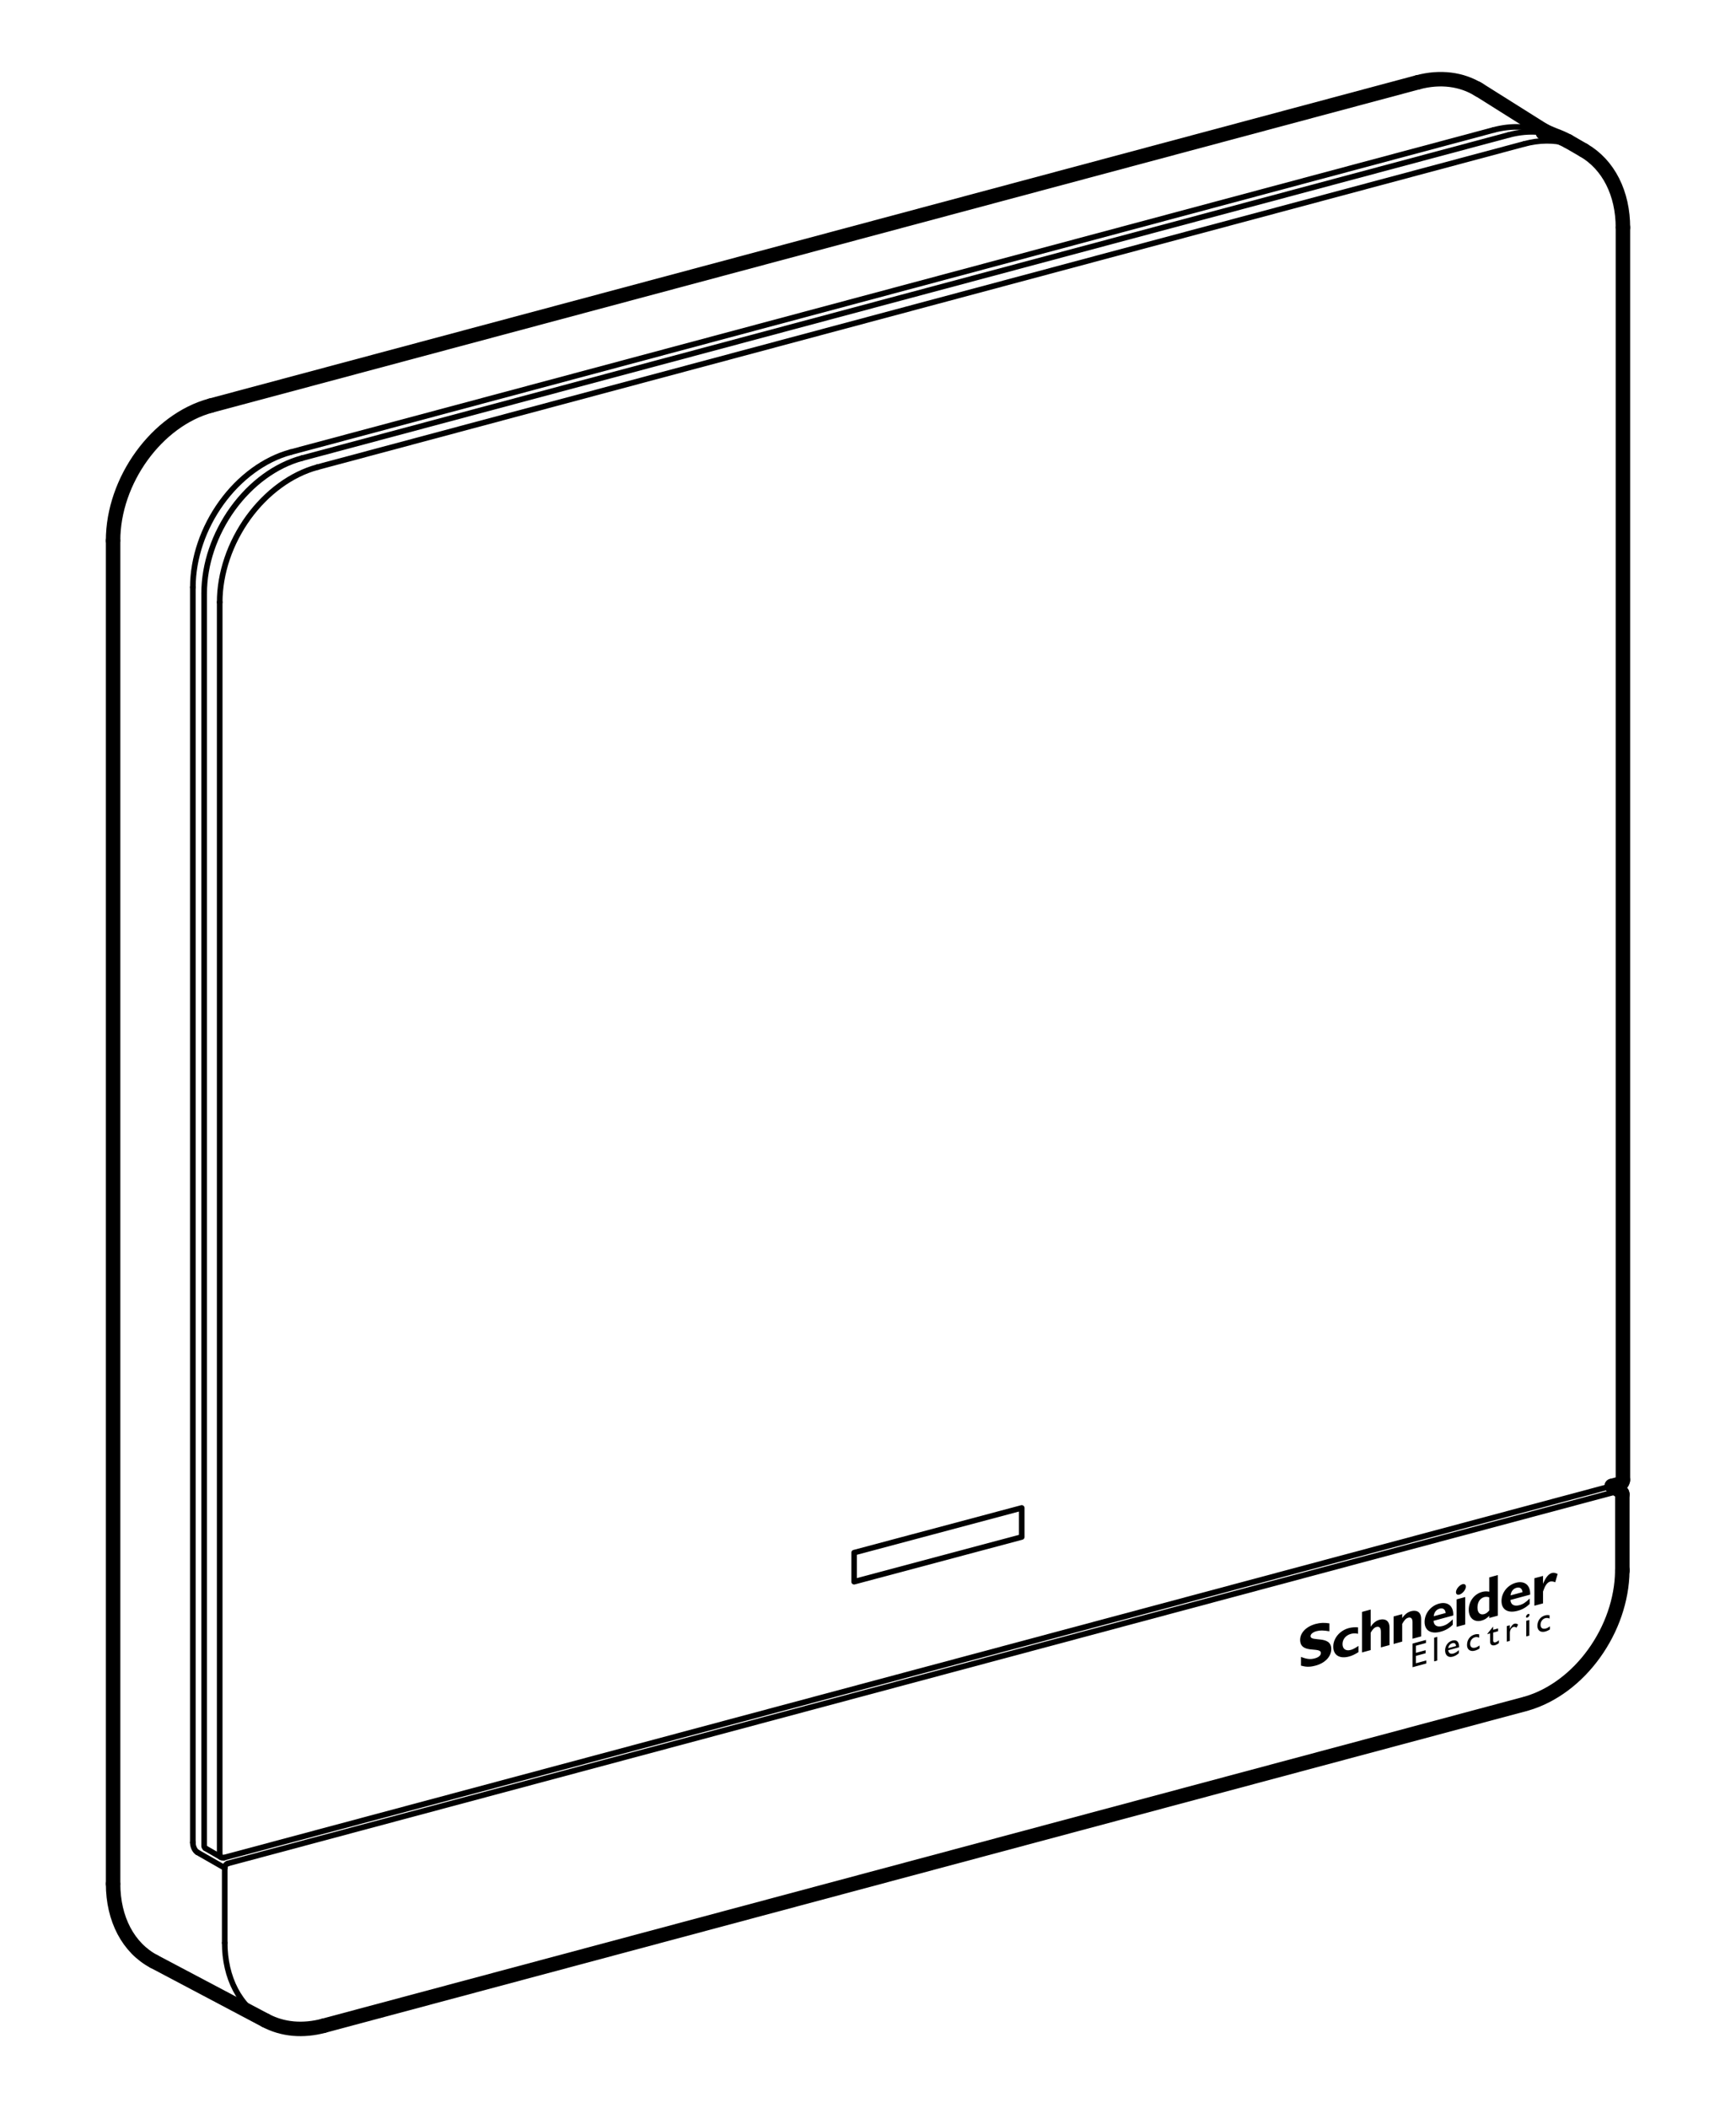 <?xml version="1.0" encoding="utf-8"?>
<!-- Generator: Adobe Illustrator 23.0.3, SVG Export Plug-In . SVG Version: 6.00 Build 0)  -->
<svg version="1.1" id="Layer_1" xmlns="http://www.w3.org/2000/svg" xmlns:xlink="http://www.w3.org/1999/xlink" x="0px" y="0px"
	 width="77.957px" height="94.613px" viewBox="0 0 77.957 94.613" style="enable-background:new 0 0 77.957 94.613;"
	 xml:space="preserve">
<style type="text/css">
	.st0{fill:none;stroke:#000000;stroke-width:0.253;stroke-linecap:round;stroke-linejoin:round;stroke-miterlimit:10;}
	.st1{fill:none;stroke:#000000;stroke-width:0.65;stroke-linecap:round;stroke-linejoin:round;stroke-miterlimit:10;}
	.st2{fill:none;stroke:#000000;stroke-width:0.25;stroke-linecap:round;stroke-linejoin:round;stroke-miterlimit:10;}
	.st3{fill:none;}
</style>
<g>
	<g>
		<g id="LINE_223_">
			<line class="st0" x1="10.238" y1="83.631" x2="72.677" y2="66.917"/>
		</g>
		<g>
			<g>
				<path class="st0" d="M69.22,5.942c-0.02-0.003-0.041-0.005-0.061-0.007c-0.468-0.05-0.949-0.002-1.402,0.12"/>
				<path class="st0" d="M69.1,5.844c-0.27-0.084-0.552-0.132-0.835-0.145c-0.403-0.019-0.807,0.032-1.194,0.135"/>
				<path class="st0" d="M69.369,5.941c-0.088-0.036-0.178-0.069-0.269-0.097"/>
				<path class="st0" d="M68.454,6.458c0.322-0.086,0.655-0.136,0.99-0.139c0.317-0.003,0.635,0.035,0.939,0.119"/>
				<path class="st0" d="M71.112,6.742c-0.229-0.132-0.474-0.234-0.729-0.304"/>
				<path class="st0" d="M69.281,5.951c-0.02-0.003-0.041-0.006-0.061-0.008"/>
				<polyline class="st0" points="72.379,66.69 41.659,74.913 41.146,75.05 10.058,83.372 				"/>
				<line class="st0" x1="8.863" y1="83.133" x2="10.092" y2="83.834"/>
				<line class="st0" x1="8.66" y1="82.694" x2="8.66" y2="26.356"/>
				<line class="st0" x1="10.092" y1="87.199" x2="10.092" y2="83.834"/>
				<line class="st0" x1="13.054" y1="20.293" x2="67.07" y2="5.834"/>
				<path class="st0" d="M10.092,87.199c0,0.374,0.039,0.75,0.123,1.115c0.079,0.342,0.198,0.676,0.362,0.987
					c0.154,0.293,0.348,0.566,0.581,0.804c0.224,0.229,0.484,0.425,0.767,0.575"/>
				<path class="st0" d="M8.66,82.694c0,0.09,0.021,0.181,0.059,0.262c0.018,0.038,0.039,0.075,0.066,0.107
					c0.022,0.027,0.048,0.052,0.078,0.069"/>
				<path class="st0" d="M13.054,20.293c-0.602,0.161-1.173,0.453-1.681,0.822c-0.55,0.4-1.028,0.893-1.425,1.441
					c-0.204,0.282-0.387,0.579-0.546,0.887c-0.159,0.307-0.295,0.625-0.406,0.953c-0.213,0.63-0.335,1.297-0.335,1.96"/>
				<path class="st0" d="M10.092,83.834c0-0.045,0.016-0.089,0.043-0.127c0.026-0.036,0.062-0.065,0.103-0.076"/>
				<line class="st0" x1="9.225" y1="82.951" x2="9.924" y2="83.354"/>
				<line class="st0" x1="9.168" y1="82.837" x2="9.168" y2="26.626"/>
				<line class="st0" x1="9.866" y1="83.24" x2="9.866" y2="27.029"/>
				<polyline class="st0" points="14.26,20.965 41.101,13.78 41.613,13.643 68.454,6.458 				"/>
				<polyline class="st0" points="13.562,20.562 40.402,13.377 40.915,13.24 67.756,6.055 				"/>
				<path class="st0" d="M9.924,83.354c0.039,0.023,0.091,0.029,0.134,0.018"/>
				<path class="st0" d="M13.562,20.562c-0.603,0.161-1.175,0.453-1.682,0.822c-0.272,0.198-0.525,0.417-0.76,0.655
					c-0.241,0.244-0.464,0.508-0.666,0.786c-0.204,0.282-0.387,0.578-0.546,0.887c-0.159,0.307-0.295,0.626-0.406,0.954
					c-0.109,0.321-0.193,0.65-0.25,0.984c-0.055,0.322-0.084,0.65-0.084,0.976"/>
				<path class="st0" d="M9.168,82.837c0,0.023,0.004,0.047,0.015,0.068c0.01,0.019,0.025,0.035,0.043,0.046"/>
				<path class="st0" d="M9.924,83.354c-0.018-0.01-0.033-0.027-0.043-0.046c-0.011-0.021-0.015-0.045-0.015-0.068"/>
				<path class="st0" d="M9.866,27.029c0-0.327,0.029-0.654,0.084-0.976c0.057-0.334,0.141-0.663,0.25-0.984
					c0.111-0.328,0.247-0.647,0.406-0.954c0.16-0.309,0.342-0.605,0.546-0.887c0.202-0.278,0.424-0.542,0.666-0.786
					c0.235-0.238,0.488-0.457,0.76-0.655c0.507-0.369,1.079-0.661,1.682-0.822"/>
				<path d="M68.681,72.453c0.013,0.03-0.01,0.084-0.052,0.12c-0.042,0.036-0.086,0.04-0.099,0.009
					c-0.012-0.03,0.01-0.084,0.052-0.12C68.624,72.426,68.668,72.422,68.681,72.453 M68.538,72.743l0.138-0.037v0.701l-0.138,0.037
					V72.743z M69.586,72.643c-0.079-0.033-0.132-0.034-0.193-0.018c-0.126,0.034-0.213,0.155-0.213,0.296
					c0,0.145,0.093,0.207,0.236,0.168c0.06-0.016,0.115-0.047,0.186-0.097v0.136c-0.047,0.035-0.136,0.077-0.209,0.097
					c-0.209,0.057-0.355-0.047-0.355-0.253c0-0.231,0.134-0.414,0.345-0.471c0.081-0.022,0.135-0.018,0.202-0.007V72.643z
					 M67.801,72.943v0.162c0.073-0.143,0.139-0.213,0.205-0.231c0.056-0.015,0.109-0.004,0.167,0.036L68.1,73.051
					c-0.042-0.03-0.097-0.044-0.129-0.035c-0.095,0.026-0.169,0.142-0.169,0.262v0.365l-0.138,0.037V72.98L67.801,72.943z
					 M67.052,73.146l0.221-0.06v0.125l-0.221,0.06v0.359c0,0.082,0.059,0.09,0.1,0.079c0.05-0.014,0.102-0.045,0.157-0.094v0.129
					c-0.049,0.04-0.123,0.08-0.169,0.092c-0.15,0.041-0.226-0.032-0.226-0.159v-0.369l-0.122,0.033v-0.016l0.259-0.324V73.146z
					 M66.424,73.5c-0.079-0.033-0.132-0.034-0.192-0.018c-0.126,0.034-0.214,0.155-0.214,0.296c0,0.145,0.093,0.207,0.237,0.168
					c0.059-0.016,0.115-0.047,0.185-0.097v0.136c-0.046,0.034-0.135,0.077-0.208,0.097c-0.209,0.057-0.354-0.047-0.354-0.253
					c0-0.231,0.132-0.413,0.344-0.471c0.081-0.022,0.136-0.018,0.202-0.007V73.5z M65.032,74.064
					c0.022,0.133,0.101,0.183,0.234,0.147c0.084-0.023,0.163-0.075,0.245-0.151v0.135c-0.085,0.079-0.161,0.126-0.279,0.158
					c-0.218,0.059-0.338-0.087-0.338-0.281c0-0.212,0.133-0.39,0.326-0.442c0.186-0.05,0.304,0.042,0.304,0.301L65.032,74.064z
					 M65.222,73.747c-0.105,0.028-0.169,0.109-0.188,0.224l0.351-0.095C65.381,73.771,65.32,73.72,65.222,73.747 M64.402,73.502
					l0.138-0.037v1.062l-0.138,0.037V73.502z M64.034,73.739l-0.45,0.122v0.32l0.434-0.118V74.2l-0.434,0.118v0.33l0.464-0.126
					v0.137l-0.615,0.167v-1.061l0.601-0.163V73.739z M62.581,73.782v-1.234l0.387-0.105v0.177c0.123-0.174,0.244-0.266,0.402-0.309
					c0.193-0.052,0.449-0.013,0.449,0.351v0.781l-0.388,0.105v-0.749c0-0.174-0.083-0.224-0.193-0.194
					c-0.096,0.026-0.169,0.096-0.271,0.277v0.795L62.581,73.782z M62.011,73.937v-0.703c0-0.185-0.08-0.249-0.201-0.216
					c-0.091,0.025-0.168,0.101-0.259,0.258v0.782l-0.388,0.105v-1.82l0.388-0.105v0.772c0.118-0.173,0.243-0.272,0.395-0.313
					c0.225-0.061,0.452,0.014,0.452,0.349v0.786L62.011,73.937z M65.816,71.152c0.036,0.086-0.029,0.238-0.146,0.338
					c-0.117,0.101-0.241,0.112-0.277,0.026c-0.037-0.086,0.028-0.238,0.145-0.337C65.655,71.077,65.779,71.065,65.816,71.152
					 M69.292,71.082c0.12-0.289,0.25-0.445,0.399-0.485c0.077-0.021,0.144-0.009,0.256,0.043l-0.107,0.371
					c-0.102-0.037-0.168-0.045-0.23-0.028c-0.142,0.039-0.233,0.197-0.319,0.446v0.532l-0.388,0.105v-1.233l0.388-0.105V71.082z
					 M68.076,71.035c0.359-0.097,0.655,0.077,0.637,0.533l-0.885,0.24c0.014,0.212,0.164,0.298,0.407,0.232
					c0.156-0.042,0.276-0.119,0.458-0.298v0.241c-0.222,0.224-0.455,0.287-0.551,0.313c-0.433,0.117-0.715-0.058-0.715-0.439
					C67.426,71.48,67.696,71.138,68.076,71.035 M67.835,71.602l0.536-0.145c-0.016-0.164-0.118-0.238-0.269-0.197
					C67.95,71.301,67.852,71.427,67.835,71.602 M66.875,70.795l0.387-0.105v1.822l-0.387,0.105v-0.099
					c-0.111,0.118-0.212,0.18-0.343,0.215c-0.331,0.09-0.576-0.115-0.576-0.485c0-0.378,0.245-0.705,0.598-0.801
					c0.113-0.031,0.217-0.033,0.322-0.01V70.795z M66.875,72.281v-0.59c-0.056-0.025-0.148-0.032-0.218-0.014
					c-0.195,0.053-0.31,0.226-0.31,0.473c0,0.225,0.115,0.343,0.298,0.294C66.727,72.422,66.794,72.375,66.875,72.281 M65.41,71.781
					l0.387-0.105v1.234l-0.387,0.105V71.781z M64.624,71.971c0.359-0.097,0.655,0.078,0.636,0.533l-0.886,0.24
					c0.013,0.212,0.163,0.298,0.407,0.232c0.155-0.042,0.275-0.119,0.457-0.297v0.241c-0.222,0.224-0.454,0.287-0.55,0.313
					c-0.434,0.118-0.715-0.058-0.715-0.439C63.973,72.416,64.244,72.074,64.624,71.971 M64.383,72.538l0.535-0.145
					c-0.016-0.164-0.118-0.238-0.268-0.197C64.498,72.237,64.399,72.363,64.383,72.538 M61.003,74.149
					c-0.155,0.098-0.286,0.161-0.417,0.196c-0.433,0.117-0.714-0.059-0.714-0.443c0-0.377,0.292-0.722,0.697-0.832
					c0.126-0.034,0.287-0.046,0.415-0.033v0.289c-0.101-0.026-0.219-0.024-0.315,0.002c-0.233,0.063-0.382,0.243-0.382,0.459
					c0,0.219,0.148,0.323,0.369,0.263c0.094-0.025,0.177-0.069,0.348-0.18V74.149z M59.7,73.214
					c-0.265-0.045-0.422-0.049-0.579-0.006c-0.164,0.045-0.27,0.132-0.27,0.223c0,0.274,0.931-0.055,0.931,0.579
					c0,0.35-0.293,0.633-0.701,0.743c-0.32,0.087-0.478,0.047-0.659,0.002v-0.392c0.262,0.102,0.422,0.12,0.624,0.065
					c0.175-0.048,0.269-0.134,0.269-0.241c0-0.299-0.931,0.063-0.931-0.59c0-0.315,0.272-0.598,0.696-0.713
					c0.205-0.056,0.389-0.062,0.619-0.026V73.214z"/>
			</g>
			<g>
				<path class="st1" d="M69.361,5.963c-0.027-0.004-0.053-0.009-0.08-0.013"/>
				<path class="st1" d="M70.414,6.339c-0.216-0.113-0.378-0.183-0.601-0.266c-0.146-0.054-0.377-0.157-0.51-0.23"/>
				<line class="st1" x1="72.747" y1="66.591" x2="72.379" y2="66.69"/>
				<line class="st1" x1="72.769" y1="66.929" x2="72.379" y2="66.69"/>
				<line class="st1" x1="72.853" y1="67.08" x2="72.853" y2="70.446"/>
				<path class="st1" d="M72.853,70.509c0-0.021,0-0.042,0-0.063"/>
				<path class="st1" d="M72.853,67.08c0-0.018-0.003-0.037-0.008-0.054"/>
				<path class="st1" d="M72.792,66.572c0.016-0.009,0.03-0.021,0.042-0.034"/>
				<path class="st1" d="M72.747,66.591c0.016-0.004,0.03-0.01,0.044-0.019"/>
				<path class="st1" d="M72.879,66.42c0,0.042-0.017,0.087-0.045,0.118"/>
				<line class="st1" x1="6.915" y1="88.032" x2="11.929" y2="90.682"/>
				<line class="st1" x1="68.475" y1="76.478" x2="14.53" y2="90.918"/>
				<line class="st1" x1="5.079" y1="24.264" x2="5.079" y2="84.55"/>
				<line class="st1" x1="72.879" y1="10.209" x2="72.879" y2="66.42"/>
				<line class="st1" x1="63.667" y1="3.694" x2="9.472" y2="18.201"/>
				<line class="st1" x1="71.112" y1="6.742" x2="70.414" y2="6.339"/>
				<line class="st1" x1="69.493" y1="5.963" x2="66.334" y2="3.976"/>
				<path class="st1" d="M72.879,10.209c0-0.365-0.037-0.732-0.117-1.09c-0.076-0.337-0.19-0.667-0.346-0.975
					c-0.149-0.293-0.336-0.567-0.559-0.807c-0.217-0.233-0.469-0.436-0.744-0.595"/>
				<path class="st1" d="M72.769,66.929c0.035,0.021,0.063,0.058,0.076,0.097"/>
				<path class="st1" d="M11.925,90.68c0.19,0.101,0.391,0.182,0.597,0.243c0.21,0.062,0.426,0.102,0.644,0.122
					c0.456,0.041,0.923-0.008,1.364-0.126"/>
				<path class="st1" d="M68.56,76.454c0.589-0.17,1.145-0.463,1.641-0.83c0.533-0.395,0.997-0.877,1.382-1.412
					c0.198-0.275,0.375-0.563,0.531-0.863c0.155-0.298,0.288-0.608,0.397-0.927c0.21-0.615,0.333-1.265,0.34-1.912"/>
				<path class="st1" d="M9.472,18.201c-2.427,0.65-4.394,3.364-4.394,6.063"/>
				<path class="st1" d="M5.079,84.55c0,1.577,0.684,2.874,1.836,3.483"/>
				<path class="st1" d="M66.425,4.038c-0.781-0.491-1.754-0.613-2.757-0.344"/>
			</g>
		</g>
	</g>
	<polygon class="st2" points="45.882,68.982 38.355,70.989 38.355,69.684 45.882,67.677 	"/>
</g>
<rect class="st3" width="77.957" height="94.613"/>
</svg>
